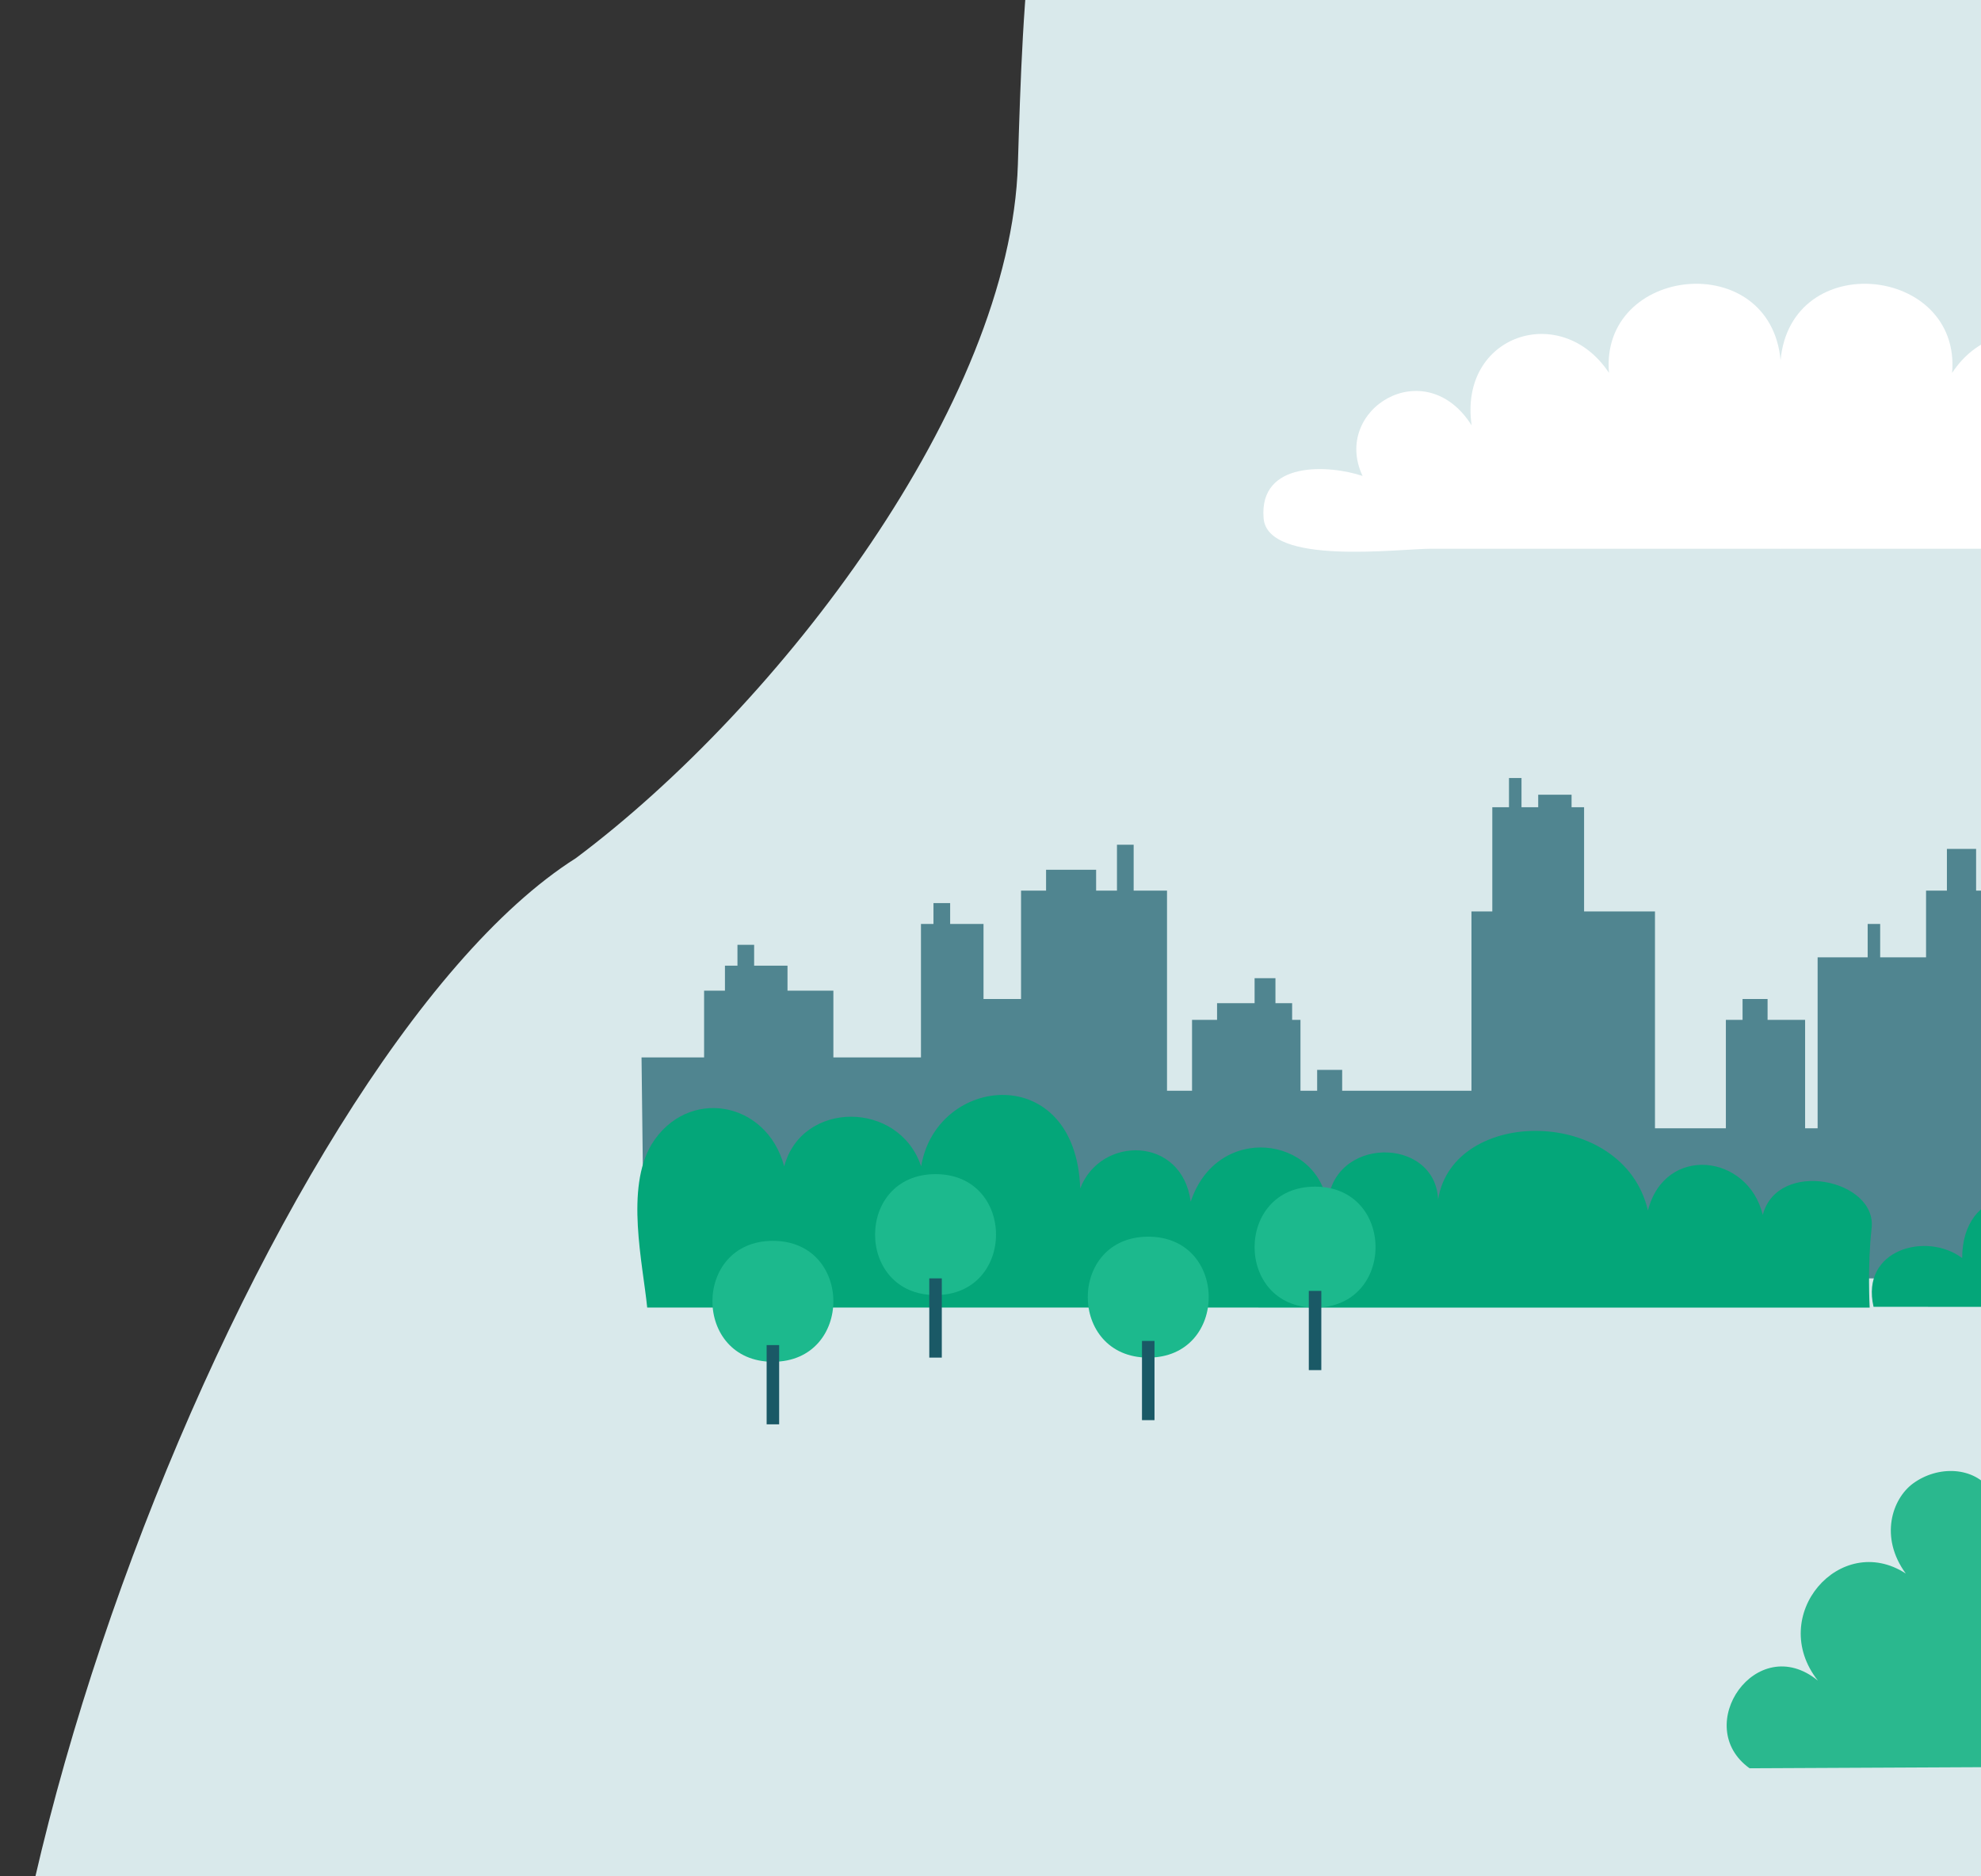 <?xml version="1.0" encoding="UTF-8" standalone="no"?>
<svg
   width="475"
   height="450"
   viewBox="0 0 475 450"
   fill="none"
   version="1.1"
   id="svg73"
   sodipodi:docname="hero_background_mobile.svg"
   inkscape:version="1.2.1 (9c6d41e410, 2022-07-14, custom)"
   xmlns:inkscape="http://www.inkscape.org/namespaces/inkscape"
   xmlns:sodipodi="http://sodipodi.sourceforge.net/DTD/sodipodi-0.dtd"
   xmlns="http://www.w3.org/2000/svg"
   xmlns:svg="http://www.w3.org/2000/svg">
  <rect x="0" y="0" width="475" height="450" fill="#333333" stroke="none"/>
  <defs
     id="defs77" />
  <sodipodi:namedview
     id="namedview75"
     pagecolor="#ffffff"
     bordercolor="#666666"
     borderopacity="1.0"
     inkscape:showpageshadow="2"
     inkscape:pageopacity="0.0"
     inkscape:pagecheckerboard="0"
     inkscape:deskcolor="#d1d1d1"
     showgrid="false"
     inkscape:zoom="0.61471149"
     inkscape:cx="185.45285"
     inkscape:cy="321.28894"
     inkscape:window-width="2560"
     inkscape:window-height="1386"
     inkscape:window-x="0"
     inkscape:window-y="0"
     inkscape:window-maximized="1"
     inkscape:current-layer="svg73" />
  <path
     fill-rule="evenodd"
     clip-rule="evenodd"
     d="m 2279.15,132.688 c -7.06,-49.072 -38.98,-71.94 -105.9,-65.569 -9.74,0.927 -19.87,3.318 -30.12,5.738 -23.31,5.503 -47.27,11.157 -68.7,0.103 -9.34,-4.819 -17.69,-10.021 -25.85,-15.106 v -2e-4 c -17.52,-10.919 -34.18,-21.302 -57.98,-26.21 -63.88,-13.172 -87.388,-2.473 -123.978,52.973 -16.89,25.588 -18.05,54.47 -19.19,82.586 -1.59,39.477 -52.431,89.478 -97.332,114.705 -68.9,32.732 -150.145,190.296 -123.535,254.189 24.63,59.131 124.515,-23.943 219.995,-23.361 7.69,0.047 15.63,0.095 23.82,0.176 48.64,0.48 116.62,0.394 186.81,0.306 v 0 h 0.01 c 58.69,-0.074 118.94,-0.149 170.73,0.102 25.68,3.63 55.95,12.641 83.07,33.096 47.03,35.471 142.54,29.455 187.95,24.125 6.92,0.304 13.91,0.459 20.96,0.459 146.91,0 266,-67.157 266,-150 0,-82.843 -119.09,-150 -266,-150 -56.19,0 -108.32,9.826 -151.26,26.598 1.54,-8.633 2.35,-17.521 2.35,-26.598 0,-62.223 -37.89,-115.596 -91.85,-138.312 z"
     fill="#d9e9eb"
     id="path9"
     transform="matrix(1.089,0,0,1.451,-1767.787,-203.232)"
     style="stroke-width:0.796"
     sodipodi:nodetypes="ccccsscccccscscscccssscsc" />
  <path
     fill-rule="evenodd"
     clip-rule="evenodd"
     d="m 364.823,193.594 v -7 h -3 v 7 h -4 v 25 h -5 v 43 h -31 v -5 h -6 v 5 h -4 v -17 h -2 v -4 h -4 v -6 h -5 v 6 h -9 v 4 h -6 v 17 h -6 v -48 h -8 v -11 h -4 v 11 h -5 v -5 h -12 v 5 h -6 v 26 h -9 v -18 h -8 v -5 h -4 v 5 h -3 v 32 h -21 v -16 h -11 v -6 h -8 v -5 h -4 v 5 h -3 v 6 h -5 v 16 h -15 l 0.52,44 h 90.48 5 30 v -9 h 73 v 17 h 44 v -2 h 39 v 3 h 48 v -11 h 42 v 2 h 43 v -6 h 13 v 6 h 36 v -8 h 22 v 8 h 47 v -71 h -21 v -21 h -4 v -5 h -2 v 5 h -14 v 21 h -6 v 17 h -7 v -4 h -9 v 4 h -6 v -30 h -8 v -8 h -4 v -3 h -6 v 3 h -5 v -10 h -4 v 10 h -5 v 8 h -4 v 39 h -13 v -26 h -7 v -10 h -4 v 10 h -32 v 25 h -30 v -11 h -7 v 11 h -5 v -22 h -7 v -16 h -3 v -10 h -7 v 10 h -5 v 16 h -11 v -8 h -3 v 8 h -12 v 41 h -3 v -26 h -9 v -5 h -6 v 5 h -4 v 26 h -17 v -52 h -17 v -25 h -3 v -3 h -8 v 3 z"
     fill="#508590"
     id="path13" />
  <path
     fill-rule="evenodd"
     clip-rule="evenodd"
     d="m 719.823,193.594 v -7 h -3 v 7 h -4 v 25 h -5 v 43 h -31 v -5 h -6 v 5 h -4 v -17 h -2 v -4 h -4 v -6 h -5 v 6 h -9 v 4 h -6 v 17 h -6 v -48 h -8 v -11 h -4 v 11 h -5 v -5 h -12 v 5 h -6 v 26 h -9 v -18 h -8 v -5 h -4 v 5 h -3 v 32 h -21 v -16 h -11 v -6 h -8 v -5 h -4 v 5 h -3 v 6 h -5 v 16 h -15 l 0.52,44 h 90.48 5 30 v -9 h 73 v 17 h 44 v -2 h 39 v 3 h 48 v -11 h 42 v 2 h 43 v -6 h 13 v 6 h 36 v -8 h 22 v 8 h 47 v -71 h -21 v -21 h -4 v -5 h -2 v 5 h -14 v 21 h -6 v 17 h -7 v -4 h -9 v 4 h -6 v -30 h -8 v -8 h -4 v -3 h -6 v 3 h -5 v -10 h -4 v 10 h -5 v 8 h -4 v 39 h -13 v -26 h -7 v -10 h -4 v 10 h -32 v 25 h -30 v -11 h -7 v 11 h -5 v -22 h -7 v -16 h -3 v -10 h -7 v 10 h -5 v 16 h -11 v -8 h -3 v 8 h -12 v 41 h -3 v -26 h -9 v -5 h -6 v 5 h -4 v 26 h -17 v -52 h -17 v -25 h -3 v -3 h -8 v 3 z"
     fill="#508590"
     id="path15" />
  <path
     fill-rule="evenodd"
     clip-rule="evenodd"
     d="m 155.183,313.594 c -1.05,-10.585 -5.29,-28.575 1.06,-39.158 8.48,-13.76 27.55,-10.585 31.79,5.29 4.24,-15.875 27.54,-15.875 32.84,0 3.64,-22.033 37.08,-25.399 38.14,5.293 4.83,-12.66 24.37,-12.702 26.49,3.174 6.35,-19.05 30.85,-15.834 32.84,1.06 0.65,-16.894 25.81,-16.894 26.48,-1.566 3.57,-22.38 44.5,-22.38 50.31,2.623 4.08,-15.88 24.01,-13.585 27.54,1.058 3.56,-13.56 27.42,-8.546 26.1,3.175 -1.02,8.986 -0.47,19.051 -0.47,19.051"
     fill="#04a679"
     id="path17" />
  <path
     fill-rule="evenodd"
     clip-rule="evenodd"
     d="m 636.183,313.594 c -1.05,-10.585 -5.29,-28.575 1.06,-39.158 8.48,-13.76 27.55,-10.585 31.79,5.29 4.24,-15.875 27.54,-15.875 32.84,0 3.64,-22.033 37.08,-25.399 38.14,5.293 4.83,-12.66 24.37,-12.702 26.49,3.174 6.35,-19.05 30.85,-15.834 32.84,1.06 0.65,-16.894 25.81,-16.894 26.48,-1.566 3.57,-22.38 44.5,-22.38 50.31,2.623 4.08,-15.88 24.01,-13.585 27.54,1.058 3.56,-13.56 27.42,-8.546 26.1,3.175 -1.02,8.986 -0.47,19.051 -0.47,19.051"
     fill="#04a679"
     id="path19" />
  <path
     fill-rule="evenodd"
     clip-rule="evenodd"
     d="m 449.233,313.408 c -3.18,-13.814 12.75,-18.064 21.25,-11.687 0,-17.001 18.05,-19.125 23.36,-5.314 1.34,-10.997 17.35,-10.997 21.24,-1.063 3.19,-22.311 36.11,-24.435 38.24,-2.124 4.92,-12.708 20.18,-11.686 22.3,1.063 1.05,-26.062 41.3,-31.285 45.67,-4.25 1.94,-12.329 17.94,-16.601 22.3,-4.251 -4.84,-17.561 22.3,-26.561 25.49,-6.374 4.25,-18.063 27.87,-16.41 28.68,1.062 0.53,11.432 1.06,22.5 1.06,33.124"
     fill="#04a679"
     id="path21" />
  <path
     fill-rule="evenodd"
     clip-rule="evenodd"
     d="m 894.233,313.408 c -3.18,-13.814 12.75,-18.064 21.25,-11.687 0,-17.001 18.05,-19.125 23.36,-5.314 1.34,-10.997 17.35,-10.997 21.24,-1.063 3.19,-22.311 36.11,-24.435 38.24,-2.124 4.92,-12.708 20.18,-11.686 22.3,1.063 1.05,-26.062 41.3,-31.285 45.67,-4.25 1.94,-12.329 17.94,-16.601 22.3,-4.251 -4.84,-17.561 22.3,-26.561 25.49,-6.374 4.25,-18.063 27.87,-16.41 28.68,1.062 0.53,11.432 1.06,22.5 1.06,33.124"
     fill="#04a679"
     id="path23" />
  <path
     fill-rule="evenodd"
     clip-rule="evenodd"
     d="m 661.323,337.594 c 9.67,0 14.5,-7.25 14.5,-14.5 0,-7.25 -4.83,-14.5 -14.5,-14.5 -9.67,0 -14.5,7.25 -14.5,14.5 0,7.25 4.83,14.5 14.5,14.5"
     fill="#1cb98d"
     id="path25" />
  <path
     fill-rule="evenodd"
     clip-rule="evenodd"
     d="m 625.323,319.594 c 9.67,0 14.5,-7.25 14.5,-14.5 0,-7.25 -4.83,-14.5 -14.5,-14.5 -9.67,0 -14.5,7.25 -14.5,14.5 0,7.25 4.83,14.5 14.5,14.5"
     fill="#1cb98d"
     id="path27" />
  <path
     d="m 661.323,333.594 v 19"
     stroke="#1a5966"
     stroke-width="3"
     id="path29" />
  <path
     d="m 625.323,315.594 v 19"
     stroke="#1a5966"
     stroke-width="3"
     id="path31" />
  <path
     fill-rule="evenodd"
     clip-rule="evenodd"
     d="m 315.323,313.594 c 9.67,0 14.5,-7.25 14.5,-14.5 0,-7.25 -4.83,-14.5 -14.5,-14.5 -9.67,0 -14.5,7.25 -14.5,14.5 0,7.25 4.83,14.5 14.5,14.5"
     fill="#1cb98d"
     id="path33" />
  <path
     fill-rule="evenodd"
     clip-rule="evenodd"
     d="m 224.323,310.594 c 9.67,0 14.5,-7.25 14.5,-14.5 0,-7.25 -4.83,-14.5 -14.5,-14.5 -9.67,0 -14.5,7.25 -14.5,14.5 0,7.25 4.83,14.5 14.5,14.5"
     fill="#1cb98d"
     id="path35" />
  <path
     fill-rule="evenodd"
     clip-rule="evenodd"
     d="m 185.323,326.594 c 9.67,0 14.5,-7.25 14.5,-14.5 0,-7.25 -4.83,-14.5 -14.5,-14.5 -9.67,0 -14.5,7.25 -14.5,14.5 0,7.25 4.83,14.5 14.5,14.5"
     fill="#1cb98d"
     id="path37" />
  <path
     fill-rule="evenodd"
     clip-rule="evenodd"
     d="m 275.323,325.594 c 9.67,0 14.5,-7.25 14.5,-14.5 0,-7.25 -4.83,-14.5 -14.5,-14.5 -9.67,0 -14.5,7.25 -14.5,14.5 0,7.25 4.83,14.5 14.5,14.5"
     fill="#1cb98d"
     id="path39" />
  <path
     d="m 315.323,309.594 v 19"
     stroke="#1a5966"
     stroke-width="3"
     id="path41" />
  <path
     d="m 224.323,306.594 v 19"
     stroke="#1a5966"
     stroke-width="3"
     id="path43" />
  <path
     d="m 275.323,321.594 v 19"
     stroke="#1a5966"
     stroke-width="3"
     id="path45" />
  <path
     d="m 185.323,322.594 v 19"
     stroke="#1a5966"
     stroke-width="3"
     id="path47" />
  <g
     id="g313"
     transform="translate(-89.206,30.39)">
    <path
       fill-rule="evenodd"
       clip-rule="evenodd"
       d="m 2606,223.455 c 2.42,-27.149 43.33,-22.785 41.15,2.909 11.38,-17.21 36.07,-9.21 32.92,12.607 11.14,-17.695 33.65,-3.814 26.15,12.121 7.99,-2.665 24.9,-3.76 23.72,10.181 -0.97,11.397 -32.44,7.273 -40.18,7.273 H 2606"
       fill="#ffffff"
       id="path7"
       transform="translate(-2089.868,-167.334)" />
    <path
       fill-rule="evenodd"
       clip-rule="evenodd"
       d="m 2606.03,223.455 c -2.43,-27.149 -43.35,-22.785 -41.16,2.909 -11.39,-17.21 -36.08,-9.21 -32.93,12.607 -11.14,-17.695 -33.66,-3.814 -26.15,12.121 -7.99,-2.665 -24.91,-3.76 -23.73,10.181 0.97,11.397 32.44,7.273 40.19,7.273 h 83.78"
       fill="#ffffff"
       id="path49"
       transform="translate(-2089.868,-167.334)" />
  </g>
  <path
     fill-rule="evenodd"
     clip-rule="evenodd"
     d="m 419.512,424.086 c -14.09,-10.112 1.675,-33.043 16.384,-21.02 -12.301,-15.614 5.36,-35.885 21.065,-25.69 -6.376,-8.73 -3.262,-17.936 1.755,-21.602 5.966,-4.36 14.628,-4.088 18.731,1.752 -8.152,-21.063 24.307,-28.34 28.672,-11.094 4.466,-16.933 27.407,-11.787 25.746,4.672 7.714,-14.64 29.445,-5.921 24.777,8.758 12.678,-11.793 34.59,0.065 22.834,28.025 -9.053,21.537 -20.977,28.548 -33.171,35.6"
     fill="#2ab88e"
     id="path53"
     style="stroke-width:1" />
</svg>
